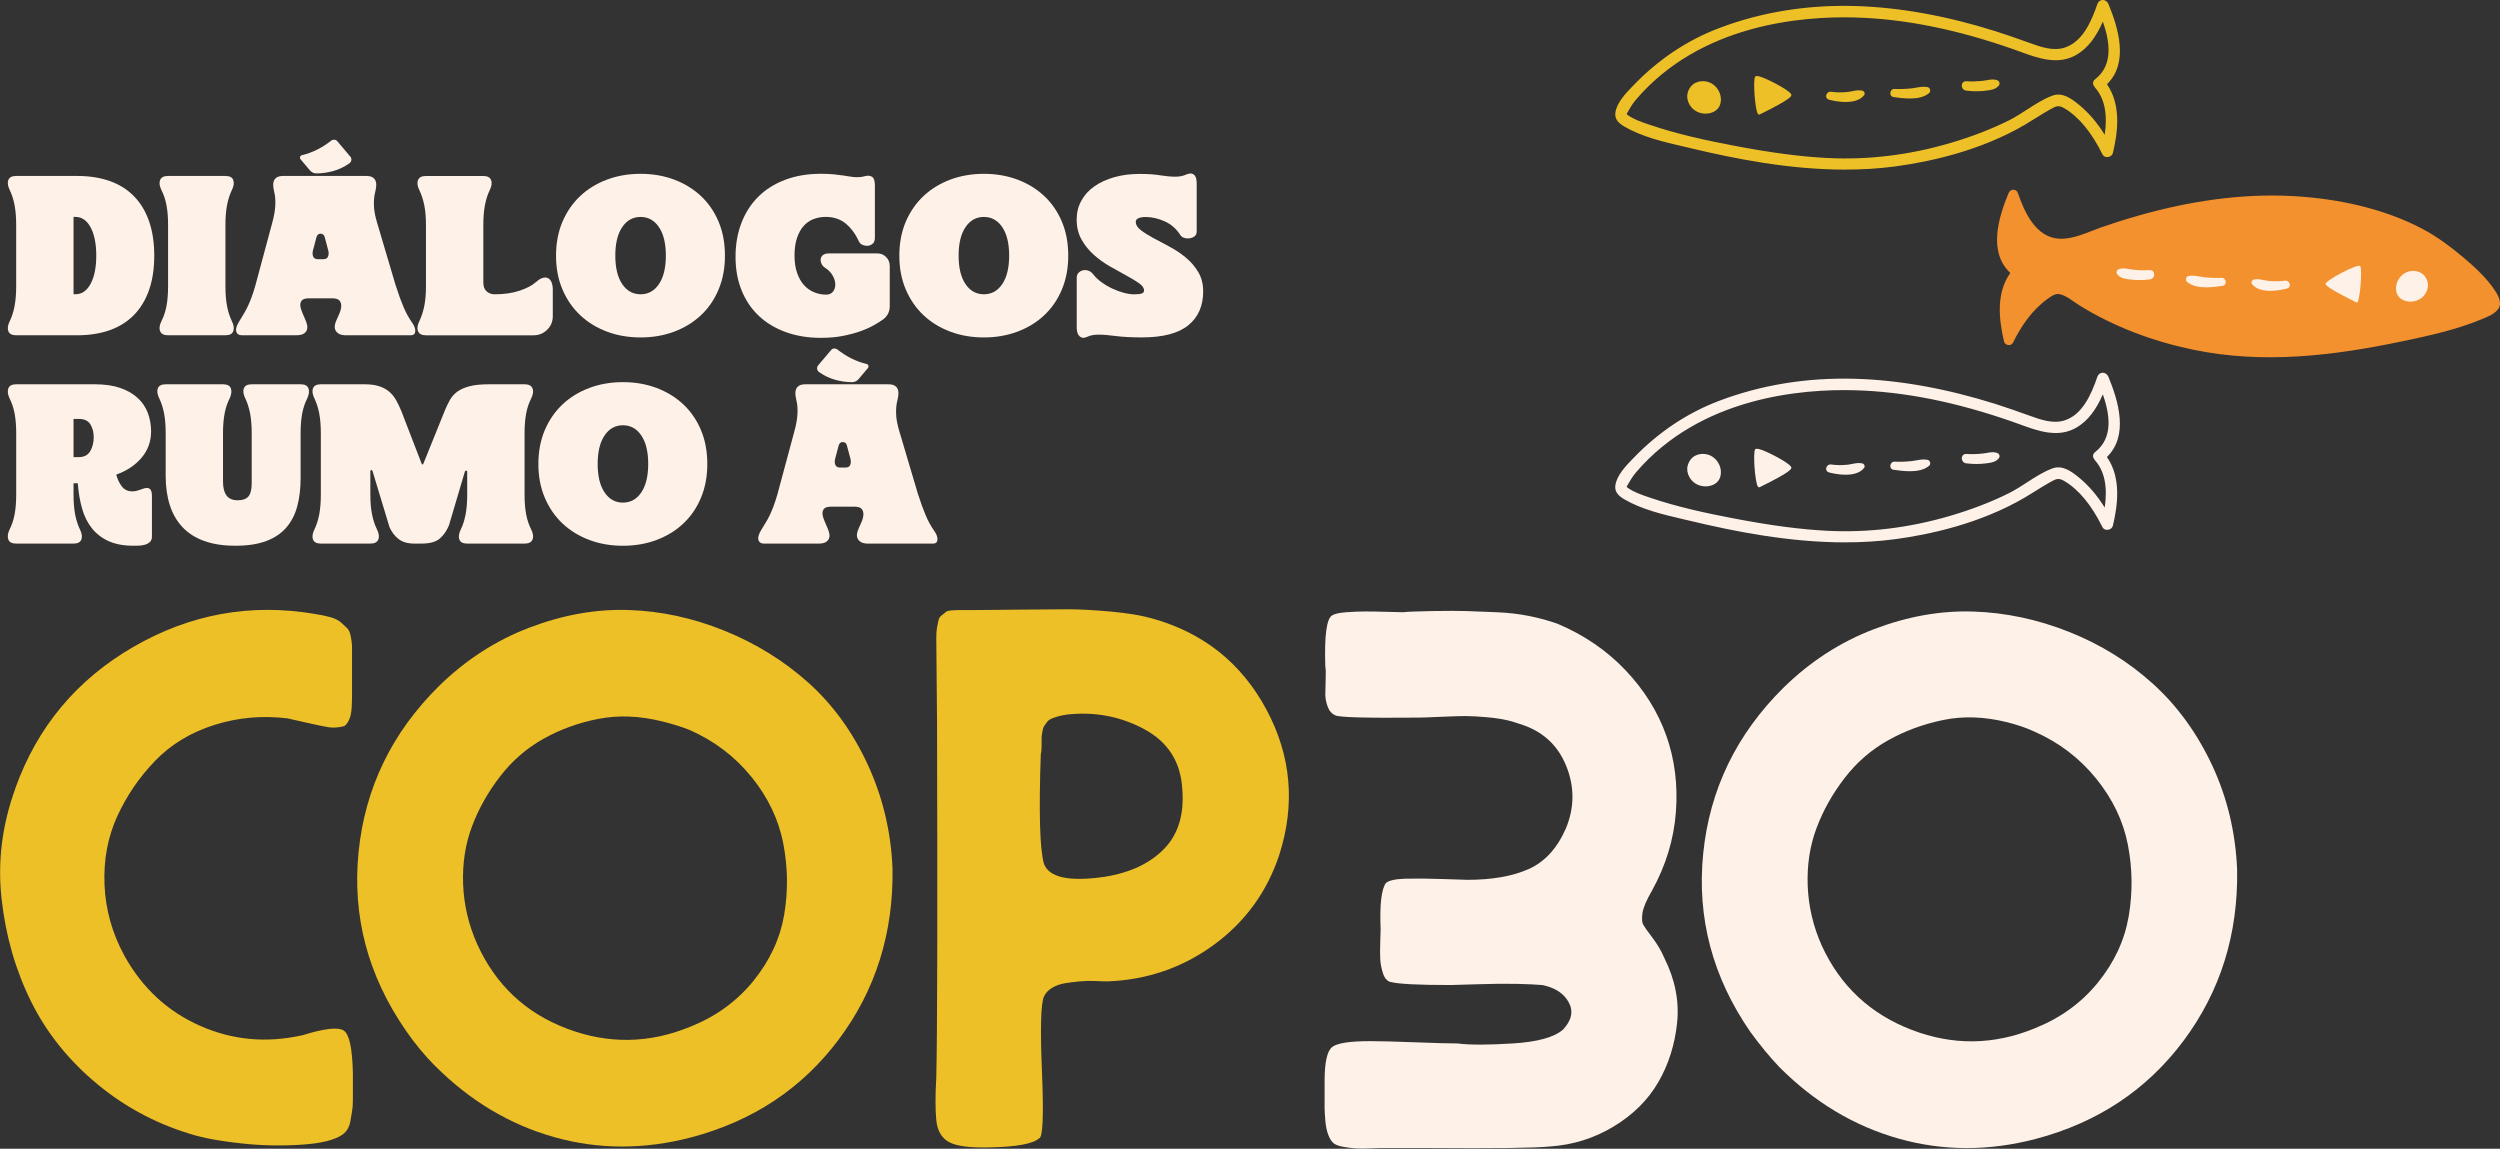 <?xml version="1.0" encoding="UTF-8"?>
<svg id="Layer_2" data-name="Layer 2" xmlns="http://www.w3.org/2000/svg" viewBox="0 0 796.23 365.86">
  <rect x="0" y="0" width="796.23" height="365.86" fill="#333333" stroke="none"/>
  <defs>
    <style>
      .cls-1 {
        fill: #fdf1e8;
      }

      .cls-2 {
        fill: #eec028;
      }

      .cls-3 {
        fill: #f2912d;
      }
    </style>
  </defs>
  <g id="Camada_1" data-name="Camada 1">
    <g id="_03" data-name="03">
      <g>
        <g>
          <g>
            <path class="cls-2" d="M671.24,1.38c-.57-1.4-2.47-1.54-3,0-1.83,5.34-4.64,12.04-10.47,14.01-3.85,1.3-7.86-.16-11.5-1.47-3.6-1.3-7.2-2.58-10.84-3.72-14.4-4.53-29.37-7.56-44.49-8-14.68-.43-29.41,1.75-43.17,6.95-10.33,3.9-19.44,10.07-27.13,18.01-2.21,2.29-5.46,5.46-5.89,8.82-.27,2.06,1.24,3.24,2.88,4.18,6.2,3.57,13.95,5.13,20.83,6.77,21.09,5.03,43.22,8.7,64.88,5.85,14.16-1.86,29.01-5.99,41.41-13.26,2.68-1.57,5.27-3.32,7.99-4.84,1.93-1.08,2.82-1.59,4.77-.47,5.55,3.2,9.59,9.2,12.32,14.81.59,1.2,2.55.88,2.85-.37,1.71-7.25,2.52-15.56-2-21.84,7.1-6.68,3.81-17.52.57-25.42ZM670.49,43.71c-2.3-3.84-5.16-7.39-8.62-10.21-2.34-1.91-5.11-3.93-8.21-2.75-4.84,1.85-8.98,5.46-13.6,7.78-6.07,3.05-12.54,5.44-19.06,7.35-12.63,3.7-25.94,5.39-39.09,4.71-10.04-.52-20.05-2.08-29.92-3.96-9.03-1.73-18.12-3.69-26.83-6.68-2.38-.81-4.94-1.65-6.99-3.14-.19-.14-.31-.26-.38-.35.02-.18.06-.38.13-.51.9-1.58,1.72-3.04,2.93-4.44,17.15-20.03,44.6-26.96,70.08-26.22,17.08.5,33.93,4.39,50.02,10,6.54,2.28,13.85,5.83,20.45,1.8,4.03-2.46,6.54-6.64,8.36-10.97,2.39,6.67,3.91,14.51-2.33,19.37-.7.54-.65,1.27-.25,1.82.06.13.14.26.25.39,3.87,4.38,3.97,10.42,3.06,16.02Z"/>
            <path class="cls-2" d="M587.68,54.02c-17.87,0-35.26-3.49-49.28-6.84-.75-.18-1.5-.36-2.27-.53-6.43-1.5-13.07-3.06-18.64-6.26-1.65-.95-3.3-2.22-3.01-4.45.42-3.26,3.41-6.34,5.59-8.58l.38-.39c7.88-8.15,17.04-14.23,27.23-18.08,13.42-5.07,27.97-7.41,43.28-6.97,13.97.41,28.96,3.1,44.56,8.01,3.74,1.18,7.41,2.49,10.86,3.73l.06.02c3.52,1.27,7.52,2.71,11.26,1.45,5.53-1.87,8.31-8.04,10.3-13.84.27-.78.88-1.27,1.65-1.29.81-.03,1.54.48,1.87,1.27h0c3.17,7.72,6.54,18.74-.47,25.56,4.73,6.79,3.35,15.72,1.9,21.87-.17.7-.81,1.24-1.61,1.32-.77.09-1.44-.26-1.75-.9-3.4-6.97-7.62-12.05-12.21-14.7-1.8-1.04-2.57-.6-4.45.44l-.05.03c-1.55.86-3.08,1.82-4.57,2.75-1.11.69-2.26,1.41-3.41,2.09-14.24,8.35-30.43,11.84-41.51,13.3-5.22.69-10.48.98-15.7.98ZM587.3,2.41c-13.9,0-27.14,2.34-39.43,6.99-10.11,3.82-19.2,9.86-27.03,17.95l-.38.39c-2.13,2.19-5.04,5.19-5.44,8.27-.25,1.91,1.17,3,2.74,3.91,5.5,3.16,12.1,4.71,18.49,6.2.76.18,1.52.36,2.27.54,18.06,4.31,41.75,8.87,64.78,5.84,11.03-1.45,27.14-4.92,41.3-13.23,1.14-.67,2.29-1.39,3.4-2.08,1.49-.93,3.03-1.89,4.59-2.76l.05-.03c1.88-1.05,2.92-1.63,4.99-.44,4.75,2.74,8.94,7.76,12.43,14.93.25.51.78.64,1.2.59.47-.05,1-.35,1.13-.91,1.44-6.11,2.81-14.99-1.95-21.62l-.14-.19.17-.16c6.99-6.57,3.64-17.48.51-25.12h0c-.24-.58-.76-.94-1.35-.93-.53.02-.95.35-1.14.92-2.03,5.92-4.88,12.24-10.64,14.18-3.92,1.32-8.01-.15-11.62-1.45l-.06-.02c-3.44-1.24-7.11-2.55-10.83-3.72-15.55-4.89-30.49-7.58-44.41-7.99-1.22-.04-2.43-.05-3.64-.05ZM587.71,51.02c-1.94,0-3.88-.05-5.81-.15-8.73-.45-17.96-1.67-29.95-3.97-8.64-1.65-17.87-3.6-26.86-6.69l-.32-.11c-2.33-.8-4.75-1.62-6.74-3.07-.24-.17-.37-.31-.43-.4l-.07-.08v-.11c.02-.14.06-.42.18-.62.91-1.6,1.75-3.07,2.96-4.49,8.09-9.44,18.86-16.5,32.03-20.98,11.43-3.89,24.66-5.73,38.26-5.33,15.7.46,32.09,3.73,50.1,10.01.78.27,1.57.56,2.37.85,5.97,2.19,12.14,4.45,17.85.97,3.39-2.08,6.01-5.52,8.25-10.84l.27-.65.24.66c2.14,5.97,4.22,14.5-2.42,19.67-.74.58-.34,1.25-.2,1.44.09.17.16.28.24.37,3.27,3.7,4.29,9.02,3.12,16.24l-.12.74-.38-.64c-2.45-4.09-5.33-7.5-8.56-10.14-2.43-1.98-5.04-3.81-7.94-2.71-2.79,1.06-5.39,2.75-7.9,4.38-1.83,1.19-3.72,2.41-5.67,3.39-5.61,2.82-12.04,5.3-19.1,7.37-11.07,3.24-22.27,4.87-33.37,4.87ZM518.09,36.38c.05.05.13.13.25.21,1.93,1.4,4.3,2.21,6.6,2.99l.32.11c8.96,3.07,18.17,5.02,26.79,6.67,11.97,2.29,21.18,3.51,29.88,3.96,12.93.67,26.05-.91,39-4.7,7.03-2.06,13.42-4.52,19.01-7.33,1.93-.97,3.81-2.19,5.62-3.36,2.54-1.65,5.17-3.35,8.01-4.43,3.18-1.21,5.93.72,8.48,2.79,3.11,2.54,5.9,5.77,8.29,9.64.96-6.68-.06-11.61-3.11-15.06-.11-.13-.21-.27-.29-.45-.43-.57-.52-1.49.33-2.15,6.13-4.77,4.47-12.63,2.48-18.4-2.22,5.07-4.83,8.4-8.19,10.45-5.93,3.63-12.51,1.21-18.32-.92-.8-.29-1.58-.58-2.36-.85-17.96-6.26-34.29-9.53-49.94-9.98-17.3-.5-49.4,2.22-69.86,26.12-1.18,1.37-2,2.82-2.87,4.36-.05.1-.09.21-.11.33Z"/>
          </g>
          <g>
            <path class="cls-2" d="M543.51,26.25c-2.04-.44-4.89.22-5.75,3.45-.59,2.21.93,5.25,3.94,6.03,2.63.68,5.13-.44,5.82-2.33,1.1-3.04-.98-6.49-4.01-7.14Z"/>
            <path class="cls-2" d="M543.24,36.2c-.53,0-1.07-.07-1.61-.21-1.49-.38-2.74-1.33-3.52-2.66-.7-1.2-.92-2.54-.61-3.7.86-3.23,3.67-4.16,6.07-3.65h0c1.57.34,2.95,1.39,3.78,2.89.81,1.46.96,3.14.43,4.61-.61,1.67-2.45,2.71-4.54,2.71ZM542.37,26.41c-1.61,0-3.65.71-4.35,3.36-.27,1-.06,2.23.56,3.29.7,1.2,1.84,2.06,3.19,2.41,2.42.62,4.83-.33,5.5-2.16.48-1.32.34-2.84-.39-4.16-.75-1.36-2-2.32-3.42-2.62h0c-.32-.07-.68-.11-1.08-.11Z"/>
          </g>
          <g>
            <path class="cls-2" d="M559.22,24.58c-.75.88.15,12.1,1.1,11.63.96-.47,9.94-4.83,9.94-5.95s-10.29-6.56-11.04-5.69Z"/>
            <path class="cls-2" d="M560.26,36.5c-.11,0-.25-.04-.37-.21-.93-1.2-1.65-10.98-.87-11.89.19-.22.6-.36,2.24.24,2.54.94,9.28,4.43,9.28,5.62,0,.34,0,1.24-9.9,6.1l-.19.09s-.1.04-.18.04ZM559.42,24.77c-.59.83.16,10.2.87,11.15l.1-.05c9.16-4.5,9.58-5.51,9.6-5.62-.11-.49-3.28-2.54-6.81-4.2-2.54-1.2-3.56-1.37-3.76-1.29Z"/>
          </g>
          <g>
            <path class="cls-2" d="M593.1,29.16c-1.45-.37-2.95.22-4.41.39-1.82.21-3.7.22-5.51-.04-1.28-.18-1.88,1.65-.55,1.99,3.09.8,8.63,1.56,10.87-1.36.27-.35-.02-.89-.4-.98Z"/>
            <path class="cls-2" d="M587.86,32.49c-2.2,0-4.33-.47-5.3-.73-.79-.21-1.04-.86-.93-1.41.13-.63.73-1.24,1.58-1.12,1.72.25,3.55.26,5.44.04.43-.05.88-.14,1.31-.23,1.05-.21,2.13-.43,3.2-.15h0c.29.07.55.32.66.63.1.28.06.56-.11.78-1.3,1.7-3.62,2.18-5.86,2.18ZM583.01,29.76c-.45,0-.76.34-.83.69-.03.14-.07.62.53.77,1.88.49,8.2,1.84,10.59-1.26.07-.09.05-.21.02-.27-.05-.14-.16-.26-.27-.28-.95-.24-1.93-.05-2.96.16-.44.09-.9.18-1.35.23-1.93.23-3.81.21-5.58-.04-.05,0-.09,0-.13,0Z"/>
          </g>
          <g>
            <path class="cls-2" d="M613.87,28.02c-1.66-.35-3.31.22-4.97.4-1.86.2-3.7.28-5.56.19-1.14-.05-1.44,1.86-.27,2.03,3.27.47,8.47,1.13,11.18-1.21.47-.4.23-1.28-.37-1.4Z"/>
            <path class="cls-2" d="M608.21,31.37c-1.93,0-3.82-.27-5.18-.47-.64-.09-1.03-.64-.97-1.33.06-.63.52-1.27,1.29-1.24,1.74.08,3.54.02,5.52-.19.49-.05.99-.14,1.48-.23,1.16-.21,2.36-.42,3.58-.16h0c.38.08.69.39.79.81.1.41-.01.82-.3,1.07-1.57,1.36-3.92,1.75-6.21,1.75ZM603.29,28.87c-.41,0-.66.37-.69.75-.01.11-.04.66.5.74,2.89.42,8.26,1.19,10.96-1.15.16-.14.17-.36.13-.52-.04-.17-.17-.36-.38-.41-1.1-.24-2.2-.04-3.37.17-.5.09-1.01.18-1.52.23-2.01.21-3.84.27-5.6.19-.01,0-.02,0-.03,0Z"/>
          </g>
          <g>
            <path class="cls-2" d="M636.18,25.91c-1.43-.67-2.92-.1-4.44.08-1.83.21-3.64.28-5.48.17-1.59-.09-1.52,2.26,0,2.43,2.06.24,4.11.3,6.17.03,1.53-.2,3.09-.33,4.04-1.64.23-.32.07-.9-.28-1.06Z"/>
            <path class="cls-2" d="M629.62,29.07c-1.07,0-2.2-.07-3.4-.21-.96-.11-1.47-.98-1.4-1.75.06-.65.52-1.29,1.45-1.23,1.78.11,3.56.05,5.44-.17.37-.04.73-.11,1.1-.17,1.15-.21,2.33-.42,3.49.12.24.11.43.36.51.66.08.3.03.6-.12.81-.97,1.33-2.49,1.53-3.97,1.72l-.25.03c-.9.12-1.84.18-2.84.18ZM626.16,26.42c-.68,0-.78.55-.79.73-.04.51.26,1.08.92,1.16,2.27.26,4.27.27,6.1.03l.25-.03c1.42-.18,2.77-.36,3.6-1.5.06-.08.07-.22.04-.36-.04-.14-.12-.26-.21-.3h0c-1-.47-2.05-.28-3.16-.08-.37.07-.75.14-1.13.18-1.91.22-3.72.28-5.53.17-.03,0-.05,0-.08,0Z"/>
          </g>
        </g>
        <g>
          <g>
            <path class="cls-1" d="M671.24,120.09c-.57-1.4-2.47-1.54-3,0-1.83,5.34-4.64,12.04-10.47,14.01-3.85,1.3-7.86-.16-11.5-1.47-3.6-1.3-7.2-2.58-10.84-3.72-14.4-4.53-29.37-7.56-44.49-8-14.68-.43-29.41,1.75-43.17,6.95-10.33,3.9-19.44,10.07-27.13,18.01-2.21,2.29-5.46,5.46-5.89,8.82-.27,2.06,1.24,3.24,2.88,4.18,6.2,3.57,13.95,5.13,20.83,6.77,21.09,5.03,43.22,8.7,64.88,5.85,14.16-1.86,29.01-5.99,41.41-13.26,2.68-1.57,5.27-3.32,7.99-4.84,1.93-1.08,2.82-1.59,4.77-.47,5.55,3.2,9.59,9.2,12.32,14.81.59,1.2,2.55.88,2.85-.37,1.71-7.25,2.52-15.56-2-21.84,7.1-6.68,3.81-17.52.57-25.42ZM670.49,162.43c-2.3-3.84-5.16-7.39-8.62-10.21-2.34-1.91-5.11-3.93-8.21-2.75-4.84,1.85-8.98,5.46-13.6,7.78-6.07,3.05-12.54,5.44-19.06,7.35-12.63,3.7-25.94,5.39-39.09,4.71-10.04-.52-20.05-2.08-29.92-3.96-9.03-1.73-18.12-3.69-26.83-6.68-2.38-.81-4.94-1.65-6.99-3.14-.19-.14-.31-.26-.38-.35.02-.18.06-.38.13-.51.9-1.58,1.72-3.04,2.93-4.44,17.15-20.03,44.6-26.96,70.08-26.22,17.08.5,33.93,4.39,50.02,10,6.54,2.28,13.85,5.83,20.45,1.8,4.03-2.46,6.54-6.64,8.36-10.97,2.39,6.67,3.91,14.51-2.33,19.37-.7.54-.65,1.27-.25,1.82.06.13.14.26.25.39,3.87,4.38,3.97,10.42,3.06,16.02Z"/>
            <path class="cls-1" d="M587.67,172.74c-17.87,0-35.26-3.49-49.28-6.84-.75-.18-1.5-.36-2.27-.53-6.43-1.5-13.07-3.06-18.64-6.26-1.65-.95-3.3-2.22-3.01-4.45.42-3.26,3.41-6.34,5.59-8.58l.38-.39c7.88-8.15,17.04-14.23,27.23-18.08,13.42-5.07,27.98-7.41,43.28-6.97,13.97.41,28.96,3.1,44.56,8.01,3.73,1.18,7.41,2.49,10.86,3.73l.06.02c3.53,1.27,7.52,2.71,11.26,1.45,5.53-1.87,8.31-8.04,10.3-13.84.27-.78.88-1.27,1.65-1.29.81-.04,1.54.48,1.87,1.27h0c3.17,7.72,6.54,18.74-.47,25.56,4.73,6.79,3.35,15.72,1.9,21.87-.17.7-.81,1.24-1.61,1.32-.77.09-1.44-.26-1.75-.9-3.4-6.97-7.62-12.05-12.21-14.7-1.79-1.04-2.57-.6-4.44.44l-.05.03c-1.55.86-3.08,1.82-4.57,2.75-1.11.69-2.26,1.41-3.41,2.09-14.24,8.35-30.43,11.84-41.51,13.3-5.23.69-10.48.98-15.7.98ZM587.3,121.12c-13.9,0-27.14,2.34-39.43,6.98-10.11,3.82-19.2,9.86-27.03,17.95l-.38.39c-2.13,2.19-5.04,5.19-5.44,8.27-.25,1.91,1.17,3,2.74,3.91,5.5,3.16,12.1,4.71,18.49,6.2.76.18,1.52.36,2.27.53,18.06,4.31,41.75,8.87,64.78,5.84,11.03-1.45,27.14-4.92,41.3-13.23,1.14-.67,2.29-1.39,3.4-2.08,1.49-.93,3.03-1.89,4.59-2.76l.05-.03c1.88-1.05,2.92-1.63,4.98-.44,4.75,2.74,8.94,7.76,12.43,14.93.25.51.78.64,1.2.59.47-.05,1-.35,1.13-.91,1.44-6.11,2.81-14.99-1.95-21.62l-.14-.19.17-.16c6.99-6.57,3.64-17.48.51-25.12h0c-.24-.58-.76-.96-1.35-.93-.53.02-.95.35-1.14.92-2.03,5.92-4.88,12.24-10.64,14.18-3.92,1.32-8.01-.15-11.62-1.45l-.06-.02c-3.44-1.24-7.11-2.55-10.83-3.72-15.55-4.89-30.49-7.58-44.41-7.99-1.22-.04-2.43-.05-3.64-.05ZM587.71,169.73c-1.94,0-3.88-.05-5.81-.15-8.72-.45-17.96-1.67-29.95-3.97-8.64-1.65-17.87-3.6-26.86-6.69l-.32-.11c-2.33-.8-4.75-1.62-6.74-3.07-.24-.17-.37-.31-.43-.4l-.07-.08v-.11c.02-.14.06-.42.18-.62l.03-.05c.89-1.56,1.72-3.03,2.93-4.44,8.09-9.44,18.86-16.5,32.03-20.98,11.43-3.89,24.66-5.73,38.26-5.33,15.7.46,32.09,3.73,50.1,10.01.78.27,1.57.56,2.37.85,5.97,2.19,12.14,4.45,17.85.97,3.39-2.08,6.01-5.52,8.25-10.84l.27-.65.24.66c2.14,5.97,4.22,14.5-2.42,19.67-.74.58-.34,1.25-.2,1.44.09.17.16.28.24.37,3.27,3.7,4.29,9.02,3.13,16.25l-.12.74-.38-.64c-2.45-4.09-5.33-7.5-8.56-10.14-2.43-1.98-5.03-3.81-7.94-2.71-2.79,1.06-5.39,2.75-7.9,4.38-1.83,1.19-3.72,2.41-5.67,3.39-5.61,2.82-12.04,5.3-19.1,7.37-11.07,3.24-22.27,4.87-33.37,4.87ZM518.09,155.1c.05.05.13.13.25.21,1.93,1.4,4.3,2.21,6.6,3l.32.11c8.96,3.07,18.17,5.02,26.79,6.67,11.97,2.29,21.18,3.51,29.88,3.96,12.93.67,26.05-.91,39-4.7,7.03-2.06,13.42-4.52,19.01-7.33,1.93-.97,3.81-2.19,5.62-3.36,2.54-1.65,5.17-3.35,8.01-4.43,3.18-1.21,5.93.72,8.48,2.79,3.11,2.54,5.9,5.78,8.29,9.64.96-6.68-.06-11.61-3.11-15.06-.11-.13-.21-.27-.29-.45-.43-.58-.52-1.49.33-2.15,6.13-4.77,4.47-12.63,2.48-18.4-2.22,5.07-4.83,8.4-8.19,10.45-5.93,3.63-12.51,1.21-18.32-.92-.8-.29-1.58-.58-2.36-.85-17.96-6.26-34.29-9.53-49.94-9.98-17.31-.51-49.4,2.22-69.86,26.12-1.18,1.37-2,2.82-2.87,4.35-.06.1-.09.21-.11.33Z"/>
          </g>
          <g>
            <path class="cls-1" d="M543.51,144.96c-2.04-.44-4.89.22-5.75,3.45-.59,2.21.93,5.25,3.94,6.03,2.63.68,5.13-.44,5.82-2.33,1.1-3.04-.98-6.49-4.01-7.14Z"/>
            <path class="cls-1" d="M543.24,154.91c-.53,0-1.07-.07-1.61-.21-1.49-.38-2.74-1.33-3.52-2.66-.7-1.19-.92-2.54-.61-3.7.86-3.23,3.67-4.16,6.07-3.65h0c1.57.34,2.95,1.39,3.78,2.89.81,1.46.96,3.14.43,4.61-.61,1.67-2.45,2.71-4.54,2.71ZM542.37,145.12c-1.61,0-3.65.71-4.35,3.36-.27,1-.06,2.23.56,3.29.7,1.2,1.84,2.06,3.19,2.41,2.42.62,4.83-.33,5.5-2.16.48-1.32.34-2.84-.39-4.16-.75-1.36-2-2.32-3.42-2.62-.32-.07-.68-.11-1.08-.11Z"/>
          </g>
          <g>
            <path class="cls-1" d="M559.22,143.29c-.75.88.15,12.1,1.1,11.63.96-.47,9.94-4.83,9.94-5.95s-10.29-6.56-11.04-5.69Z"/>
            <path class="cls-1" d="M560.26,155.21c-.11,0-.24-.04-.37-.21-.93-1.2-1.65-10.98-.87-11.89.19-.22.6-.36,2.24.24,2.54.94,9.28,4.43,9.28,5.62,0,.34,0,1.24-9.9,6.1l-.19.09s-.1.04-.18.04ZM559.42,143.48c-.59.83.16,10.2.87,11.15l.11-.05c9.15-4.49,9.57-5.51,9.59-5.61-.11-.49-3.28-2.54-6.81-4.2-2.54-1.2-3.55-1.37-3.75-1.29Z"/>
          </g>
          <g>
            <path class="cls-1" d="M593.1,147.87c-1.45-.37-2.95.22-4.41.39-1.82.21-3.7.22-5.51-.04-1.28-.18-1.88,1.65-.55,1.99,3.09.8,8.63,1.56,10.87-1.36.27-.35-.02-.89-.4-.98Z"/>
            <path class="cls-1" d="M587.86,151.2c-2.2,0-4.33-.47-5.3-.73-.79-.21-1.04-.86-.93-1.41.13-.63.73-1.24,1.58-1.12,1.72.25,3.55.26,5.44.04.43-.05.88-.14,1.31-.23,1.05-.21,2.13-.43,3.2-.15h0c.29.07.55.32.66.63.1.28.06.56-.11.78-1.3,1.7-3.62,2.18-5.86,2.18ZM583.01,148.47c-.45,0-.76.34-.83.69-.03.14-.07.62.53.77,1.88.49,8.2,1.84,10.59-1.26.07-.09.05-.21.02-.27-.05-.14-.16-.26-.27-.28h0c-.95-.24-1.93-.05-2.96.16-.44.09-.9.18-1.35.23-1.93.22-3.81.21-5.58-.04-.05,0-.09,0-.13,0Z"/>
          </g>
          <g>
            <path class="cls-1" d="M613.87,146.73c-1.66-.35-3.31.22-4.97.4-1.86.2-3.7.28-5.56.19-1.14-.05-1.44,1.86-.27,2.03,3.27.47,8.47,1.13,11.18-1.21.47-.4.23-1.28-.37-1.4Z"/>
            <path class="cls-1" d="M608.21,150.08c-1.93,0-3.82-.27-5.18-.47-.64-.09-1.03-.64-.97-1.33.06-.63.56-1.27,1.29-1.24,1.74.08,3.54.02,5.52-.19.49-.05.99-.14,1.48-.23,1.16-.21,2.37-.42,3.58-.16h0c.38.08.69.39.79.81.11.41-.01.82-.3,1.07-1.57,1.36-3.92,1.75-6.21,1.75ZM603.29,147.59c-.41,0-.66.37-.69.75-.01.11-.04.66.5.74,2.89.42,8.26,1.19,10.96-1.15.16-.14.17-.36.13-.52-.04-.17-.17-.36-.38-.41h0c-1.1-.24-2.2-.04-3.37.17-.5.09-1.01.18-1.52.23-2.01.21-3.84.27-5.6.19-.01,0-.02,0-.03,0Z"/>
          </g>
          <g>
            <path class="cls-1" d="M636.18,144.62c-1.43-.67-2.92-.1-4.44.08-1.83.21-3.64.28-5.48.17-1.59-.09-1.52,2.26,0,2.43,2.06.24,4.11.3,6.17.03,1.53-.2,3.09-.33,4.04-1.64.23-.32.07-.9-.28-1.06Z"/>
            <path class="cls-1" d="M629.62,147.78c-1.07,0-2.2-.07-3.4-.21-.96-.11-1.47-.98-1.4-1.75.06-.65.52-1.29,1.45-1.23,1.78.1,3.56.05,5.44-.17.37-.04.73-.11,1.1-.17,1.15-.21,2.33-.42,3.49.12h0c.24.11.43.36.51.66.08.3.03.6-.12.81-.97,1.33-2.49,1.53-3.97,1.72l-.25.03c-.9.12-1.84.18-2.84.18ZM626.16,145.14c-.68,0-.78.55-.79.73-.04.51.26,1.08.92,1.16,2.27.26,4.27.27,6.1.03l.25-.03c1.42-.18,2.77-.36,3.6-1.5.06-.08.07-.22.04-.36-.04-.14-.12-.26-.21-.3-1-.47-2.05-.28-3.16-.08-.37.07-.75.14-1.13.18-1.91.22-3.72.28-5.53.17-.03,0-.05,0-.08,0Z"/>
          </g>
        </g>
        <g>
          <path class="cls-3" d="M794.39,92.19c-2.68-3.93-6.33-7.25-9.95-10.3-3.98-3.34-8.23-6.52-12.84-8.96-12.45-6.59-27.2-9.69-41.17-10.47-16.66-.93-33.41,1.67-49.41,6.22-3.99,1.13-7.95,2.39-11.87,3.76-4.18,1.46-8.68,3.78-13.2,3.59-7.52-.32-11.15-8.38-13.25-14.51-.53-1.54-2.43-1.4-3,0-3.24,7.9-6.53,18.74.57,25.42-4.51,6.29-3.71,14.59-2,21.84.3,1.25,2.26,1.58,2.85.37,2.59-5.32,6.22-10.59,11.13-14.04,1.08-.76,2.29-1.67,3.62-1.44,2.17.38,4.65,2.5,6.46,3.62,11.04,6.83,23.36,11.41,36.05,14.06,22.29,4.66,44.56,1.99,66.6-2.62,8.43-1.76,17.07-3.64,25.07-6.92,1.9-.78,4.43-1.68,5.65-3.46,1.35-1.97-.15-4.48-1.31-6.17Z"/>
          <g>
            <path class="cls-1" d="M773.17,89.85c-.86-3.23-3.71-3.89-5.75-3.45-3.03.65-5.11,4.1-4.01,7.14.69,1.89,3.19,3.01,5.82,2.33,3.01-.77,4.53-3.82,3.94-6.03Z"/>
            <path class="cls-1" d="M740.67,90.42c0,1.12,8.98,5.47,9.94,5.95.96.47,1.85-10.75,1.1-11.63-.75-.88-11.04,4.56-11.04,5.69Z"/>
            <path class="cls-1" d="M727.72,89.39c-1.72.25-3.56.26-5.44.04-.43-.05-.88-.14-1.31-.23-1.05-.21-2.13-.43-3.2-.15-.29.07-.54.32-.65.63-.1.28-.06.55.11.77,1.3,1.69,3.61,2.18,5.84,2.18,2.2,0,4.32-.47,5.3-.73.78-.2,1.03-.85.92-1.39-.13-.63-.72-1.23-1.57-1.11Z"/>
            <path class="cls-1" d="M707.58,88.49c-1.74.08-3.55.02-5.52-.19-.49-.05-.99-.14-1.48-.23-1.16-.21-2.36-.42-3.57-.16-.38.08-.68.39-.78.8-.1.4.01.81.3,1.06,1.57,1.36,3.91,1.74,6.2,1.74,1.93,0,3.82-.27,5.18-.47.63-.09,1.02-.63.96-1.32-.06-.64-.53-1.27-1.28-1.23Z"/>
            <path class="cls-1" d="M684.66,86.04c-1.78.11-3.56.05-5.44-.17-.36-.04-.74-.11-1.1-.17-1.15-.21-2.33-.42-3.48.12h0c-.24.11-.43.35-.5.65-.08.3-.03.59.12.8.96,1.33,2.49,1.52,3.96,1.72l.25.03c.9.12,1.84.18,2.83.18,1.07,0,2.19-.07,3.4-.21.96-.11,1.46-.97,1.39-1.74-.06-.64-.53-1.27-1.43-1.21Z"/>
          </g>
        </g>
      </g>
      <g>
        <g>
          <path class="cls-1" d="M24.64,56.04c3.83,0,7.27.54,10.32,1.62s5.62,2.7,7.71,4.84c2.1,2.14,3.7,4.79,4.8,7.95,1.1,3.16,1.66,6.81,1.66,10.96s-.55,7.8-1.66,10.96c-1.11,3.16-2.71,5.81-4.8,7.95-2.1,2.14-4.67,3.76-7.71,4.84s-6.49,1.62-10.32,1.62H5.15c-1.35,0-2.19-.44-2.5-1.32-.32-.88-.16-1.95.47-3.21.68-1.4,1.18-2.99,1.52-4.77.34-1.78.51-3.87.51-6.26v-19.62c0-2.39-.17-4.48-.51-6.26-.34-1.78-.85-3.37-1.52-4.77-.63-1.26-.79-2.33-.47-3.21.32-.88,1.15-1.32,2.5-1.32h19.49ZM24.03,93.72c2.03,0,3.64-1.12,4.84-3.35,1.19-2.23,1.79-5.22,1.79-8.97s-.6-6.73-1.79-8.97c-1.2-2.23-2.81-3.35-4.84-3.35h-.61v24.63h.61Z"/>
          <path class="cls-1" d="M71.8,91.22c0,2.39.17,4.48.51,6.26.34,1.78.85,3.37,1.52,4.77.63,1.26.79,2.33.47,3.21-.32.88-1.15,1.32-2.5,1.32h-18.27c-1.35,0-2.2-.44-2.54-1.32-.34-.88-.19-1.95.44-3.21.72-1.4,1.25-2.99,1.59-4.77.34-1.78.51-3.87.51-6.26v-19.62c0-2.39-.17-4.48-.51-6.26-.34-1.78-.87-3.37-1.59-4.77-.63-1.26-.78-2.33-.44-3.21.34-.88,1.18-1.32,2.54-1.32h18.27c1.35,0,2.19.44,2.5,1.32.31.88.16,1.95-.47,3.21-.68,1.4-1.18,2.99-1.52,4.77-.34,1.78-.51,3.87-.51,6.26v19.62Z"/>
          <path class="cls-1" d="M126.14,91.22c.77,2.44,1.56,4.61,2.37,6.53.81,1.92,1.74,3.6,2.77,5.04.72,1.04,1.05,1.96.98,2.77-.07.81-.55,1.22-1.45,1.22h-20.57c-.99,0-1.76-.16-2.3-.47-.54-.32-.91-.71-1.12-1.18-.2-.47-.26-.99-.17-1.56.09-.56.27-1.12.54-1.66.27-.59.58-1.27.91-2.06.34-.79.53-1.54.58-2.27.04-.72-.14-1.33-.54-1.83-.41-.5-1.2-.74-2.37-.74h-7.31c-1.17,0-1.95.23-2.33.68-.38.45-.54,1.02-.47,1.69.07.68.28,1.42.64,2.23.36.81.7,1.6,1.01,2.37.23.5.39,1.03.51,1.59.11.56.08,1.08-.1,1.56-.18.47-.53.87-1.05,1.18-.52.32-1.32.47-2.4.47h-17.19c-.99,0-1.6-.39-1.83-1.18-.23-.79.07-1.84.88-3.15.45-.77.9-1.51,1.35-2.23.45-.72.89-1.52,1.32-2.4.43-.88.85-1.86,1.25-2.94.41-1.08.81-2.32,1.22-3.72l5.41-20.1c1.13-4.01,1.33-7.4.61-10.15-.14-.59-.23-1.16-.27-1.73-.05-.56.02-1.08.2-1.56.18-.47.51-.86.98-1.15.47-.29,1.18-.44,2.13-.44h26.19c.95,0,1.66.15,2.13.44.47.29.8.68.98,1.15.18.47.25.99.2,1.56-.05.56-.14,1.14-.27,1.73-.36,1.31-.52,2.79-.47,4.43.04,1.65.38,3.51,1.01,5.58l6.02,20.3ZM103.4,75.45c-.09-.36-.26-.62-.51-.78-.25-.16-.51-.24-.78-.24-.63,0-1.06.34-1.29,1.01l-1.15,4.33c-.18.72-.16,1.36.07,1.93.23.56.72.85,1.49.85h1.76c.77,0,1.26-.28,1.49-.85.22-.56.25-1.21.07-1.93l-1.15-4.33Z"/>
          <path class="cls-1" d="M170.66,89.87c.59-.54,1.13-.92,1.62-1.15.5-.23.95-.34,1.35-.34.77,0,1.36.35,1.79,1.05.43.7.64,1.64.64,2.81v8.46c0,1.71-.6,3.16-1.79,4.33-1.2,1.17-2.65,1.76-4.36,1.76h-34.24c-1.35,0-2.2-.44-2.54-1.32-.34-.88-.19-1.95.44-3.21.68-1.4,1.19-2.99,1.56-4.77.36-1.78.54-3.87.54-6.26v-19.62c0-2.39-.18-4.48-.54-6.26-.36-1.78-.88-3.37-1.56-4.77-.63-1.26-.78-2.33-.44-3.21.34-.88,1.18-1.32,2.54-1.32h18.27c1.31,0,2.13.44,2.47,1.32.34.88.19,1.95-.44,3.21-.68,1.4-1.18,2.99-1.52,4.77-.34,1.78-.51,3.87-.51,6.26v18.4c0,1.26.36,2.2,1.08,2.81.72.61,1.56.91,2.5.91,3.02,0,5.68-.38,7.98-1.15,2.3-.77,4.01-1.67,5.14-2.71Z"/>
          <path class="cls-1" d="M204.02,55.36c3.83,0,7.39.61,10.66,1.83,3.27,1.22,6.11,2.96,8.53,5.21,2.41,2.26,4.3,4.99,5.65,8.19,1.35,3.2,2.03,6.81,2.03,10.83s-.68,7.57-2.03,10.79c-1.35,3.23-3.24,5.97-5.65,8.22-2.41,2.26-5.26,3.99-8.53,5.21-3.27,1.22-6.82,1.83-10.66,1.83s-7.39-.61-10.66-1.83c-3.27-1.22-6.11-2.95-8.53-5.21-2.41-2.26-4.31-5-5.68-8.22-1.38-3.22-2.06-6.82-2.06-10.79s.69-7.62,2.06-10.83c1.38-3.2,3.27-5.93,5.68-8.19,2.41-2.25,5.25-3.99,8.53-5.21,3.27-1.22,6.82-1.83,10.66-1.83ZM212.07,81.41c0-3.88-.73-6.9-2.2-9.07-1.47-2.17-3.42-3.25-5.85-3.25s-4.39,1.08-5.85,3.25c-1.47,2.17-2.2,5.19-2.2,9.07s.73,6.9,2.2,9.07c1.47,2.17,3.42,3.25,5.85,3.25s4.39-1.08,5.85-3.25c1.46-2.17,2.2-5.19,2.2-9.07Z"/>
          <path class="cls-1" d="M283.38,84.66v12.86c0,1.76-.72,3.18-2.17,4.26-.77.54-1.75,1.15-2.94,1.83-1.2.68-2.62,1.31-4.26,1.89-1.65.59-3.51,1.08-5.58,1.49-2.08.41-4.4.61-6.97.61-4.11,0-7.84-.61-11.2-1.83-3.36-1.22-6.23-2.94-8.59-5.18-2.37-2.23-4.2-4.94-5.48-8.12-1.29-3.18-1.93-6.73-1.93-10.66s.62-7.51,1.86-10.76c1.24-3.25,3.02-6.03,5.35-8.36,2.32-2.32,5.18-4.13,8.56-5.41,3.38-1.29,7.19-1.93,11.44-1.93,1.58,0,2.93.06,4.06.17,1.13.11,2.13.24,3.01.37.88.14,1.67.26,2.37.37.7.11,1.39.17,2.06.17.41,0,.81-.02,1.22-.07.41-.04.86-.14,1.35-.27.9-.23,1.65-.15,2.23.24.59.38.88,1.32.88,2.81v16.58c0,.9-.26,1.56-.78,1.96-.52.41-1.09.61-1.73.61-.54,0-1.05-.11-1.52-.34-.47-.23-.82-.56-1.05-1.02-1.08-2.39-2.48-4.3-4.2-5.72-1.71-1.42-3.86-2.13-6.43-2.13-1.35,0-2.64.24-3.86.71-1.22.47-2.27,1.21-3.15,2.2-.88.99-1.58,2.27-2.1,3.82-.52,1.56-.78,3.42-.78,5.58s.27,3.9.81,5.48c.54,1.58,1.26,2.88,2.17,3.89.9,1.02,1.97,1.78,3.21,2.3,1.24.52,2.54.78,3.89.78.95,0,1.67-.32,2.17-.95.5-.63.74-1.39.74-2.27s-.27-1.82-.81-2.81c-.54-.99-1.38-1.85-2.5-2.57-.45-.27-.8-.67-1.05-1.18-.25-.52-.35-1.03-.3-1.52.04-.5.28-.92.71-1.29.43-.36,1.09-.54,2-.54h15.36c1.08,0,2.01.38,2.77,1.15.77.77,1.15,1.69,1.15,2.77Z"/>
          <path class="cls-1" d="M313.36,55.36c3.83,0,7.39.61,10.66,1.83,3.27,1.22,6.11,2.96,8.53,5.21,2.41,2.26,4.3,4.99,5.65,8.19,1.35,3.2,2.03,6.81,2.03,10.83s-.68,7.57-2.03,10.79c-1.35,3.23-3.24,5.97-5.65,8.22-2.41,2.26-5.26,3.99-8.53,5.21-3.27,1.22-6.82,1.83-10.66,1.83s-7.39-.61-10.66-1.83c-3.27-1.22-6.11-2.95-8.53-5.21-2.41-2.26-4.31-5-5.68-8.22-1.38-3.22-2.06-6.82-2.06-10.79s.69-7.62,2.06-10.83c1.38-3.2,3.27-5.93,5.68-8.19,2.41-2.25,5.25-3.99,8.53-5.21,3.27-1.22,6.82-1.83,10.66-1.83ZM321.41,81.41c0-3.88-.73-6.9-2.2-9.07-1.47-2.17-3.42-3.25-5.85-3.25s-4.39,1.08-5.85,3.25c-1.47,2.17-2.2,5.19-2.2,9.07s.73,6.9,2.2,9.07c1.47,2.17,3.42,3.25,5.85,3.25s4.39-1.08,5.85-3.25c1.46-2.17,2.2-5.19,2.2-9.07Z"/>
          <path class="cls-1" d="M361.74,70.65c0,.95.53,1.83,1.59,2.64,1.06.81,2.38,1.65,3.96,2.5,1.58.86,3.3,1.78,5.18,2.77,1.87.99,3.6,2.14,5.18,3.45,1.58,1.31,2.9,2.84,3.96,4.6,1.06,1.76,1.59,3.83,1.59,6.23,0,4.6-1.58,8.19-4.74,10.76-3.16,2.57-8.08,3.86-14.75,3.86-3.38,0-6.17-.15-8.36-.44-2.19-.29-4.03-.44-5.51-.44-1.4,0-2.57.22-3.52.68-.54.23-.95.34-1.22.34-.63,0-1.15-.28-1.56-.85-.41-.56-.61-1.36-.61-2.4v-15.9c0-.77.27-1.36.81-1.79.54-.43,1.15-.64,1.83-.64,1.04,0,1.89.43,2.57,1.29.72.95,1.63,1.82,2.74,2.61,1.1.79,2.27,1.47,3.48,2.03,1.22.56,2.42,1,3.62,1.32,1.19.32,2.27.47,3.21.47,1.26,0,2.11-.1,2.54-.3.43-.2.64-.51.64-.91,0-.81-.53-1.59-1.59-2.33-1.06-.74-2.38-1.54-3.96-2.4-1.58-.86-3.31-1.82-5.18-2.88-1.87-1.06-3.6-2.29-5.18-3.69-1.58-1.4-2.9-3.02-3.96-4.87-1.06-1.85-1.59-3.99-1.59-6.43,0-2.17.48-4.15,1.46-5.95.97-1.8,2.34-3.34,4.13-4.6,1.78-1.26,3.9-2.24,6.36-2.94,2.46-.7,5.18-1.05,8.15-1.05,2.53,0,4.69.15,6.5.44,1.8.29,3.43.44,4.87.44,1.31,0,2.44-.23,3.38-.68.54-.23,1.01-.34,1.42-.34.59,0,1.06.25,1.42.74.36.5.54,1.33.54,2.5v15.22c0,.77-.29,1.33-.88,1.69-.59.36-1.24.54-1.96.54-.5,0-.96-.09-1.39-.27-.43-.18-.76-.45-.98-.81-1.26-1.98-2.92-3.44-4.97-4.36-2.05-.92-4.09-1.39-6.12-1.39-.9,0-1.65.12-2.23.37-.59.25-.88.64-.88,1.18Z"/>
          <path class="cls-1" d="M43.86,156.22c.5-.14,1-.3,1.52-.51.52-.2,1-.3,1.45-.3s.82.18,1.12.54c.29.36.44,1.06.44,2.1v12.86c0,.72-.21,1.29-.64,1.69-.43.41-.95.7-1.56.88-.61.18-1.26.28-1.96.3-.7.02-1.3.03-1.79.03-3.07,0-5.67-.49-7.82-1.45-2.14-.97-3.91-2.32-5.31-4.06-1.4-1.74-2.45-3.82-3.15-6.26-.7-2.44-1.16-5.14-1.39-8.12h-1.35v3.65c0,2.39.17,4.48.51,6.26.34,1.78.85,3.37,1.52,4.77.63,1.26.79,2.33.47,3.21-.32.88-1.15,1.32-2.5,1.32H5.15c-1.35,0-2.19-.44-2.5-1.32-.32-.88-.18-1.95.41-3.21.72-1.4,1.25-2.99,1.59-4.77.34-1.78.51-3.87.51-6.26v-19.62c0-2.39-.17-4.48-.51-6.26-.34-1.78-.87-3.37-1.59-4.77-.59-1.26-.72-2.33-.41-3.21.32-.88,1.15-1.32,2.5-1.32h25.04c3.11,0,5.8.38,8.05,1.15,2.25.77,4.12,1.83,5.58,3.18,1.47,1.35,2.55,2.94,3.25,4.77.7,1.83,1.05,3.8,1.05,5.92,0,3.2-1.01,6-3.04,8.39-2.03,2.39-4.71,4.17-8.05,5.35.36,1.44.95,2.7,1.76,3.76.81,1.06,1.94,1.59,3.38,1.59.59,0,1.15-.09,1.69-.27ZM23.42,133.42v12.18h1.56c1.76,0,3.01-.63,3.75-1.89.74-1.26,1.12-2.75,1.12-4.47,0-1.53-.35-2.89-1.05-4.06-.7-1.17-1.93-1.76-3.69-1.76h-1.69Z"/>
          <path class="cls-1" d="M95.75,122.39c1.35,0,2.19.44,2.5,1.32.31.88.18,1.95-.41,3.21-.72,1.4-1.25,2.99-1.59,4.77-.34,1.78-.51,3.87-.51,6.26v14.41c0,3.25-.35,6.19-1.05,8.83-.7,2.64-1.85,4.89-3.45,6.77-1.6,1.87-3.73,3.32-6.39,4.33-2.66,1.02-5.95,1.52-9.88,1.52s-7.15-.51-9.95-1.52c-2.8-1.01-5.1-2.48-6.9-4.4-1.8-1.92-3.15-4.25-4.03-7-.88-2.75-1.32-5.84-1.32-9.27v-13.67c0-2.39-.17-4.48-.51-6.26-.34-1.78-.85-3.37-1.52-4.77-.63-1.26-.79-2.33-.47-3.21.32-.88,1.15-1.32,2.5-1.32h18.27c1.35,0,2.19.44,2.5,1.32.31.88.18,1.95-.41,3.21-.72,1.4-1.25,2.99-1.59,4.77-.34,1.78-.51,3.87-.51,6.26v15.43c0,1.94.37,3.42,1.12,4.43.74,1.01,1.93,1.52,3.55,1.52s2.77-.42,3.45-1.25c.68-.83,1.02-2.24,1.02-4.23v-15.9c0-2.39-.17-4.48-.51-6.26-.34-1.78-.85-3.37-1.52-4.77-.63-1.26-.79-2.33-.47-3.21.32-.88,1.15-1.32,2.5-1.32h15.56Z"/>
          <path class="cls-1" d="M169.17,126.92c-.72,1.4-1.25,2.99-1.59,4.77-.34,1.78-.51,3.87-.51,6.26v19.62c0,2.39.17,4.48.51,6.26.34,1.78.87,3.37,1.59,4.77.63,1.26.78,2.33.44,3.21-.34.88-1.18,1.32-2.54,1.32h-18.27c-1.35,0-2.19-.44-2.5-1.32-.32-.88-.16-1.95.47-3.21.68-1.4,1.18-2.99,1.52-4.77.34-1.78.51-3.87.51-6.26v-7.31c0-.22-.1-.35-.3-.37-.2-.02-.35.08-.44.3l-5.07,17.12c-.72,1.76-1.7,3.17-2.94,4.23-1.24,1.06-3.19,1.59-5.85,1.59h-2.17c-2.17,0-3.87-.48-5.11-1.46-1.24-.97-2.2-2.24-2.88-3.82l-5.41-17.86c-.09-.23-.23-.32-.41-.27-.18.05-.27.16-.27.34v7.51c0,2.39.18,4.48.54,6.26.36,1.78.88,3.37,1.56,4.77.63,1.26.78,2.33.44,3.21-.34.88-1.18,1.32-2.54,1.32h-15.77c-1.35,0-2.19-.44-2.5-1.32-.32-.88-.16-1.95.47-3.21.68-1.4,1.18-2.99,1.52-4.77.34-1.78.51-3.87.51-6.26v-19.62c0-2.39-.17-4.48-.51-6.26-.34-1.78-.85-3.37-1.52-4.77-.63-1.26-.79-2.33-.47-3.21.32-.88,1.15-1.32,2.5-1.32h13.87c1.85,0,3.41.2,4.67.61,1.26.41,2.33.98,3.21,1.73.88.74,1.61,1.64,2.2,2.67.59,1.04,1.15,2.21,1.69,3.52l6.5,16.85c.04.09.12.14.24.14s.19-.04.24-.14l6.83-16.92c.54-1.31,1.1-2.48,1.69-3.52.59-1.04,1.39-1.92,2.4-2.64,1.01-.72,2.31-1.29,3.89-1.69,1.58-.41,3.65-.61,6.22-.61h11.23c1.35,0,2.2.44,2.54,1.32.34.88.19,1.95-.44,3.21Z"/>
          <path class="cls-1" d="M198.4,121.71c3.83,0,7.39.61,10.66,1.83,3.27,1.22,6.11,2.96,8.53,5.21,2.41,2.26,4.3,4.99,5.65,8.19,1.35,3.2,2.03,6.81,2.03,10.83s-.68,7.57-2.03,10.79c-1.35,3.23-3.24,5.97-5.65,8.22-2.41,2.26-5.26,3.99-8.53,5.21-3.27,1.22-6.82,1.83-10.66,1.83s-7.39-.61-10.66-1.83c-3.27-1.22-6.11-2.95-8.53-5.21-2.41-2.26-4.31-5-5.68-8.22-1.38-3.22-2.06-6.82-2.06-10.79s.69-7.62,2.06-10.83c1.38-3.2,3.27-5.93,5.68-8.19,2.41-2.25,5.25-3.99,8.53-5.21,3.27-1.22,6.82-1.83,10.66-1.83ZM206.45,147.76c0-3.88-.73-6.9-2.2-9.07-1.47-2.17-3.42-3.25-5.85-3.25s-4.39,1.08-5.85,3.25c-1.47,2.17-2.2,5.19-2.2,9.07s.73,6.9,2.2,9.07c1.47,2.17,3.42,3.25,5.85,3.25s4.39-1.08,5.85-3.25c1.46-2.17,2.2-5.19,2.2-9.07Z"/>
          <path class="cls-1" d="M292.45,157.58c.77,2.44,1.56,4.61,2.37,6.53.81,1.92,1.74,3.6,2.77,5.04.72,1.04,1.05,1.96.98,2.77-.07.81-.55,1.22-1.45,1.22h-20.57c-.99,0-1.76-.16-2.3-.47-.54-.32-.91-.71-1.12-1.18-.2-.47-.26-.99-.17-1.56.09-.56.27-1.12.54-1.66.27-.59.58-1.27.91-2.06.34-.79.53-1.54.58-2.27.04-.72-.14-1.33-.54-1.83-.41-.5-1.2-.74-2.37-.74h-7.31c-1.17,0-1.95.23-2.33.68-.38.45-.54,1.02-.47,1.69.07.68.28,1.42.64,2.23.36.81.7,1.6,1.01,2.37.23.5.39,1.03.51,1.59.11.56.08,1.08-.1,1.56-.18.47-.53.87-1.05,1.18-.52.32-1.32.47-2.4.47h-17.19c-.99,0-1.6-.39-1.83-1.18-.23-.79.07-1.84.88-3.15.45-.77.9-1.51,1.35-2.23.45-.72.89-1.52,1.32-2.4.43-.88.85-1.86,1.25-2.94.41-1.08.81-2.32,1.22-3.72l5.41-20.1c1.13-4.01,1.33-7.4.61-10.15-.14-.59-.23-1.16-.27-1.73-.05-.56.02-1.08.2-1.56.18-.47.51-.86.98-1.15.47-.29,1.18-.44,2.13-.44h26.19c.95,0,1.66.15,2.13.44.47.29.8.68.98,1.15.18.47.25.99.2,1.56-.05.56-.14,1.14-.27,1.73-.36,1.31-.52,2.79-.47,4.43.04,1.65.38,3.51,1.01,5.58l6.02,20.3ZM269.71,141.81c-.09-.36-.26-.62-.51-.78-.25-.16-.51-.24-.78-.24-.63,0-1.06.34-1.29,1.01l-1.15,4.33c-.18.72-.16,1.36.07,1.93.23.56.72.85,1.49.85h1.76c.77,0,1.26-.28,1.49-.85.22-.56.25-1.21.07-1.93l-1.15-4.33Z"/>
        </g>
        <path class="cls-1" d="M264.72,111.47c.24-.29.55-.45.91-.48s.7.06,1.01.28c1.47,1.15,2.96,2.1,4.48,2.87,1.52.76,3.15,1.37,4.9,1.8.3.07.49.25.56.54.07.29.02.54-.16.75l-2.97,3.51c-.53.63-1.21.96-2.04.98-1.76,0-3.55-.24-5.36-.74-1.81-.49-3.54-1.32-5.18-2.48-.36-.26-.57-.61-.62-1.03-.05-.42.06-.79.33-1.11l4.13-4.89Z"/>
        <path class="cls-1" d="M111.57,49.87c.27.32.38.69.33,1.11-.05.42-.25.77-.62,1.03-1.64,1.16-3.36,1.98-5.18,2.48-1.81.49-3.6.74-5.36.74-.83-.02-1.51-.35-2.04-.98l-2.97-3.51c-.18-.21-.23-.46-.16-.75.07-.29.26-.47.56-.54,1.75-.44,3.38-1.04,4.9-1.8,1.52-.76,3.01-1.72,4.48-2.87.31-.22.65-.31,1.01-.28s.67.19.91.48l4.13,4.89Z"/>
      </g>
      <g>
        <path class="cls-2" d="M4.87,251.09c7.02-19.59,19.55-34.6,37.59-45.05,18.04-10.44,37.26-13.96,57.66-10.53,2.12.33,3.88.7,5.26,1.1,1.38.41,2.49.98,3.31,1.71.81.73,1.47,1.35,1.96,1.84.49.49.86,1.39,1.1,2.69.24,1.31.37,2.29.37,2.94v15.67c0,1.14-.04,2.45-.12,3.92-.08,1.47-.33,2.69-.73,3.67-.41.98-.94,1.71-1.59,2.2-1.8.49-3.47.61-5.02.37-1.55-.25-3.92-.73-7.1-1.47s-5.18-1.18-6-1.35c-8-.98-15.75-.28-23.26,2.08-7.51,2.37-13.8,6.16-18.85,11.39-5.06,5.23-9.1,11.14-12.12,17.75-3.02,6.61-4.37,13.88-4.04,21.79.33,7.92,2.45,15.47,6.37,22.65,5.71,10.28,13.75,17.71,24.12,22.28,10.36,4.57,21.26,5.55,32.69,2.94,6.86-2.12,11.18-2.61,12.98-1.47,1.79,1.14,2.77,5.63,2.94,13.47v8.69c0,1.39-.08,2.53-.24,3.43-.16.9-.33,1.88-.49,2.94-.16,1.06-.45,1.96-.86,2.69-.41.73-.94,1.35-1.59,1.84-2.45,1.8-6.86,2.9-13.22,3.31-6.37.41-12.61.29-18.73-.37-6.12-.65-10.98-1.47-14.57-2.45-11.75-3.26-22.24-8.69-31.46-16.28-9.22-7.59-16.32-16.41-21.3-26.44-4.98-10.04-8.12-20.97-9.43-32.81-1.3-11.83.16-23.54,4.41-35.14Z"/>
        <path class="cls-2" d="M138.56,339.48c-3.27-3.26-6.37-7.02-9.3-11.26-12.08-17.46-17.1-36.4-15.06-56.81,2.04-20.4,10.57-38.03,25.59-52.89,8.49-8.32,18.08-14.53,28.77-18.61,10.69-4.08,21.22-5.96,31.59-5.63,10.36.33,20.57,2.53,30.61,6.61,10.04,4.08,18.93,9.59,26.69,16.53,7.75,6.94,14.04,15.59,18.85,25.95,4.81,10.37,7.47,21.42,7.96,33.18.33,20.57-5.35,38.69-17.02,54.36-11.67,15.67-27.39,26.12-47.13,31.34-15.02,3.92-29.59,3.88-43.71-.12-14.12-4-26.73-11.55-37.83-22.65ZM211.04,229.79c-7.19-1.79-13.96-2.08-20.32-.86-6.37,1.22-12.24,3.35-17.63,6.37-5.39,3.02-10,7.02-13.83,12-3.84,4.98-6.82,10.28-8.94,15.92-2.12,5.63-3.06,11.75-2.82,18.36.24,6.61,1.75,13.02,4.53,19.22,5.88,12.9,15.38,21.83,28.53,26.81,13.14,4.98,26.24,4.77,39.3-.61,8.16-3.26,14.85-8.12,20.08-14.57,5.22-6.45,8.49-13.43,9.79-20.94,1.3-7.51,1.22-15.1-.25-22.77-1.47-7.67-4.86-14.77-10.16-21.3-5.31-6.53-11.88-11.51-19.71-14.94-2.45-.98-5.31-1.87-8.57-2.69Z"/>
        <path class="cls-2" d="M331.01,362.5c-1.96,1.8-7.27,2.78-15.92,2.94-6.21.16-10.49-.41-12.85-1.71-2.37-1.3-3.71-3.63-4.04-6.98-.33-3.34-.33-7.87,0-13.59.33-13.38.41-51.09.24-113.12l-.24-26.93c0-1.3.08-2.41.24-3.31.16-.9.33-1.67.49-2.33.16-.65.53-1.18,1.1-1.59.57-.41.98-.73,1.22-.98s.86-.41,1.84-.49c.98-.08,1.67-.12,2.08-.12h6c1.79,0,6.08-.04,12.85-.12,6.77-.08,12.08-.12,15.92-.12s8.45.24,13.83.73c5.39.49,9.79,1.22,13.22,2.2,16.32,4.57,28.44,14.24,36.36,29.02,7.92,14.78,9.26,30.24,4.04,46.4-3.92,11.75-10.86,21.26-20.81,28.53-9.96,7.27-21.22,11.14-33.79,11.63-1.14,0-2.49-.04-4.04-.12-1.55-.08-3.18-.04-4.9.12-1.71.16-3.31.37-4.77.61-1.47.24-2.82.73-4.04,1.47-1.22.73-2.08,1.68-2.57,2.82-.98,2.29-1.19,10.28-.61,24,.57,13.71.28,20.73-.86,21.06ZM332.48,275.09c1.63,4.41,8.08,5.8,19.34,4.16,8.16-1.3,14.48-4.29,18.98-8.94,4.49-4.65,6.4-10.98,5.75-18.98-.49-8.65-4.53-15.02-12.12-19.1-7.59-4.08-15.79-5.63-24.61-4.65-1.14.16-2.12.37-2.94.61-.82.25-1.51.49-2.08.73-.57.24-1.06.65-1.47,1.22-.41.57-.7.98-.86,1.22-.16.25-.33.82-.49,1.71-.16.9-.24,1.55-.24,1.96v2.45c0,1.22-.08,2.08-.25,2.57-.65,18.61-.33,30.28.98,35.01Z"/>
        <path class="cls-1" d="M442.91,312.79c-1.14-.33-1.96-1.26-2.45-2.82-.49-1.55-.78-3.02-.86-4.41-.08-1.39-.08-3.22,0-5.51.08-2.28.12-3.67.12-4.16-.33-7.84.25-12.73,1.71-14.69.98-.81,3.1-1.26,6.37-1.35,3.26-.08,7.22-.04,11.88.12,4.65.16,7.22.25,7.71.25,7.84,0,14.32-1.14,19.47-3.43,5.14-2.28,9.1-6.61,11.88-12.98,2.77-6.69,2.77-13.38,0-20.08-2.78-6.69-7.75-11.1-14.94-13.22l-1.47-.49-1.71-.49c-1.96-.49-4.33-.86-7.1-1.1-2.78-.25-5.02-.37-6.73-.37s-4.37.08-7.96.24c-3.59.16-5.88.25-6.86.25-16.81.16-25.71-.08-26.69-.73-1.14-.49-1.96-1.43-2.45-2.82-.49-1.38-.73-2.69-.73-3.92s.04-2.82.12-4.77c.08-1.96.04-3.26-.12-3.92-.33-9.96.41-15.43,2.2-16.41.81-.49,2.28-.81,4.41-.98,2.12-.16,4.16-.25,6.12-.25s4.28.04,6.98.12c2.69.08,4.37.12,5.02.12,1.47-.16,4.57-.28,9.3-.37,4.73-.08,8.36-.08,10.9,0,2.53.08,5.71.21,9.55.37,3.83.16,7.35.57,10.53,1.22,3.18.65,6.16,1.47,8.94,2.45,8.49,3.59,15.71,8.53,21.67,14.81,5.96,6.29,10.28,13.22,12.98,20.81s3.71,15.71,3.06,24.36c-.65,8.65-3.18,16.98-7.59,24.98-1.8,3.1-2.82,5.51-3.06,7.22-.24,1.71-.16,2.94.25,3.67.41.73,1.38,2.12,2.94,4.16,1.55,2.04,2.82,4.2,3.8,6.49,3.43,6.86,4.77,13.75,4.04,20.69-.73,6.94-2.74,13.22-6,18.85-3.27,5.63-8,10.33-14.2,14.08-6.21,3.76-12.98,5.88-20.32,6.37-4.9.49-17.71.65-38.44.49h-15.67c-.16,0-1.19.04-3.06.12-1.88.08-3.43.08-4.65,0-1.22-.08-2.53-.24-3.92-.49-1.39-.24-2.41-.61-3.06-1.1-.65-.49-1.22-1.35-1.71-2.57-.49-1.22-.82-2.73-.98-4.53-.16-1.79-.25-3.22-.25-4.28v-8.45c0-6.04.81-9.67,2.45-10.9,1.63-1.22,5.63-1.84,12-1.84,3.26,0,8.08.12,14.45.37,6.37.24,10.85.37,13.47.37,3.75.49,9.59.49,17.51,0,7.92-.49,13.26-1.96,16.04-4.41,2.77-2.94,3.39-5.83,1.84-8.69-1.55-2.85-4.37-4.69-8.45-5.51-1.8-.16-4.45-.28-7.96-.37-3.51-.08-7.71-.04-12.61.12-4.9.16-7.76.25-8.57.25-10.45,0-16.81-.33-19.1-.98Z"/>
        <path class="cls-1" d="M566.81,339.97c-3.1-3.26-6.21-7.02-9.3-11.26-12.08-17.47-17.1-36.4-15.06-56.81,2.04-20.4,10.57-38.03,25.59-52.89,8.49-8.32,18.08-14.53,28.77-18.61,10.69-4.08,21.22-5.96,31.59-5.63,10.36.33,20.57,2.49,30.61,6.49,10.04,4,18.93,9.51,26.69,16.53,7.75,7.02,14.04,15.67,18.85,25.95,4.81,10.28,7.47,21.39,7.96,33.3.33,20.57-5.35,38.69-17.02,54.36-11.67,15.67-27.39,26.12-47.13,31.34-15.02,3.92-29.59,3.88-43.71-.12-14.12-4-26.73-11.55-37.83-22.65ZM639.28,230.03c-7.19-1.79-13.96-2.04-20.32-.73-6.37,1.31-12.24,3.47-17.63,6.49-5.39,3.02-10,7.02-13.83,12-3.84,4.98-6.82,10.28-8.94,15.92-2.12,5.63-3.06,11.75-2.82,18.36.24,6.61,1.75,13.02,4.53,19.22,5.88,12.73,15.38,21.63,28.53,26.69,13.14,5.06,26.24,4.9,39.3-.49,8.16-3.26,14.85-8.12,20.08-14.57,5.22-6.45,8.49-13.47,9.79-21.06,1.3-7.59,1.22-15.18-.25-22.77-1.47-7.59-4.86-14.65-10.16-21.18-5.31-6.53-11.88-11.51-19.71-14.94-2.45-1.14-5.31-2.12-8.57-2.94Z"/>
      </g>
    </g>
  </g>
</svg>